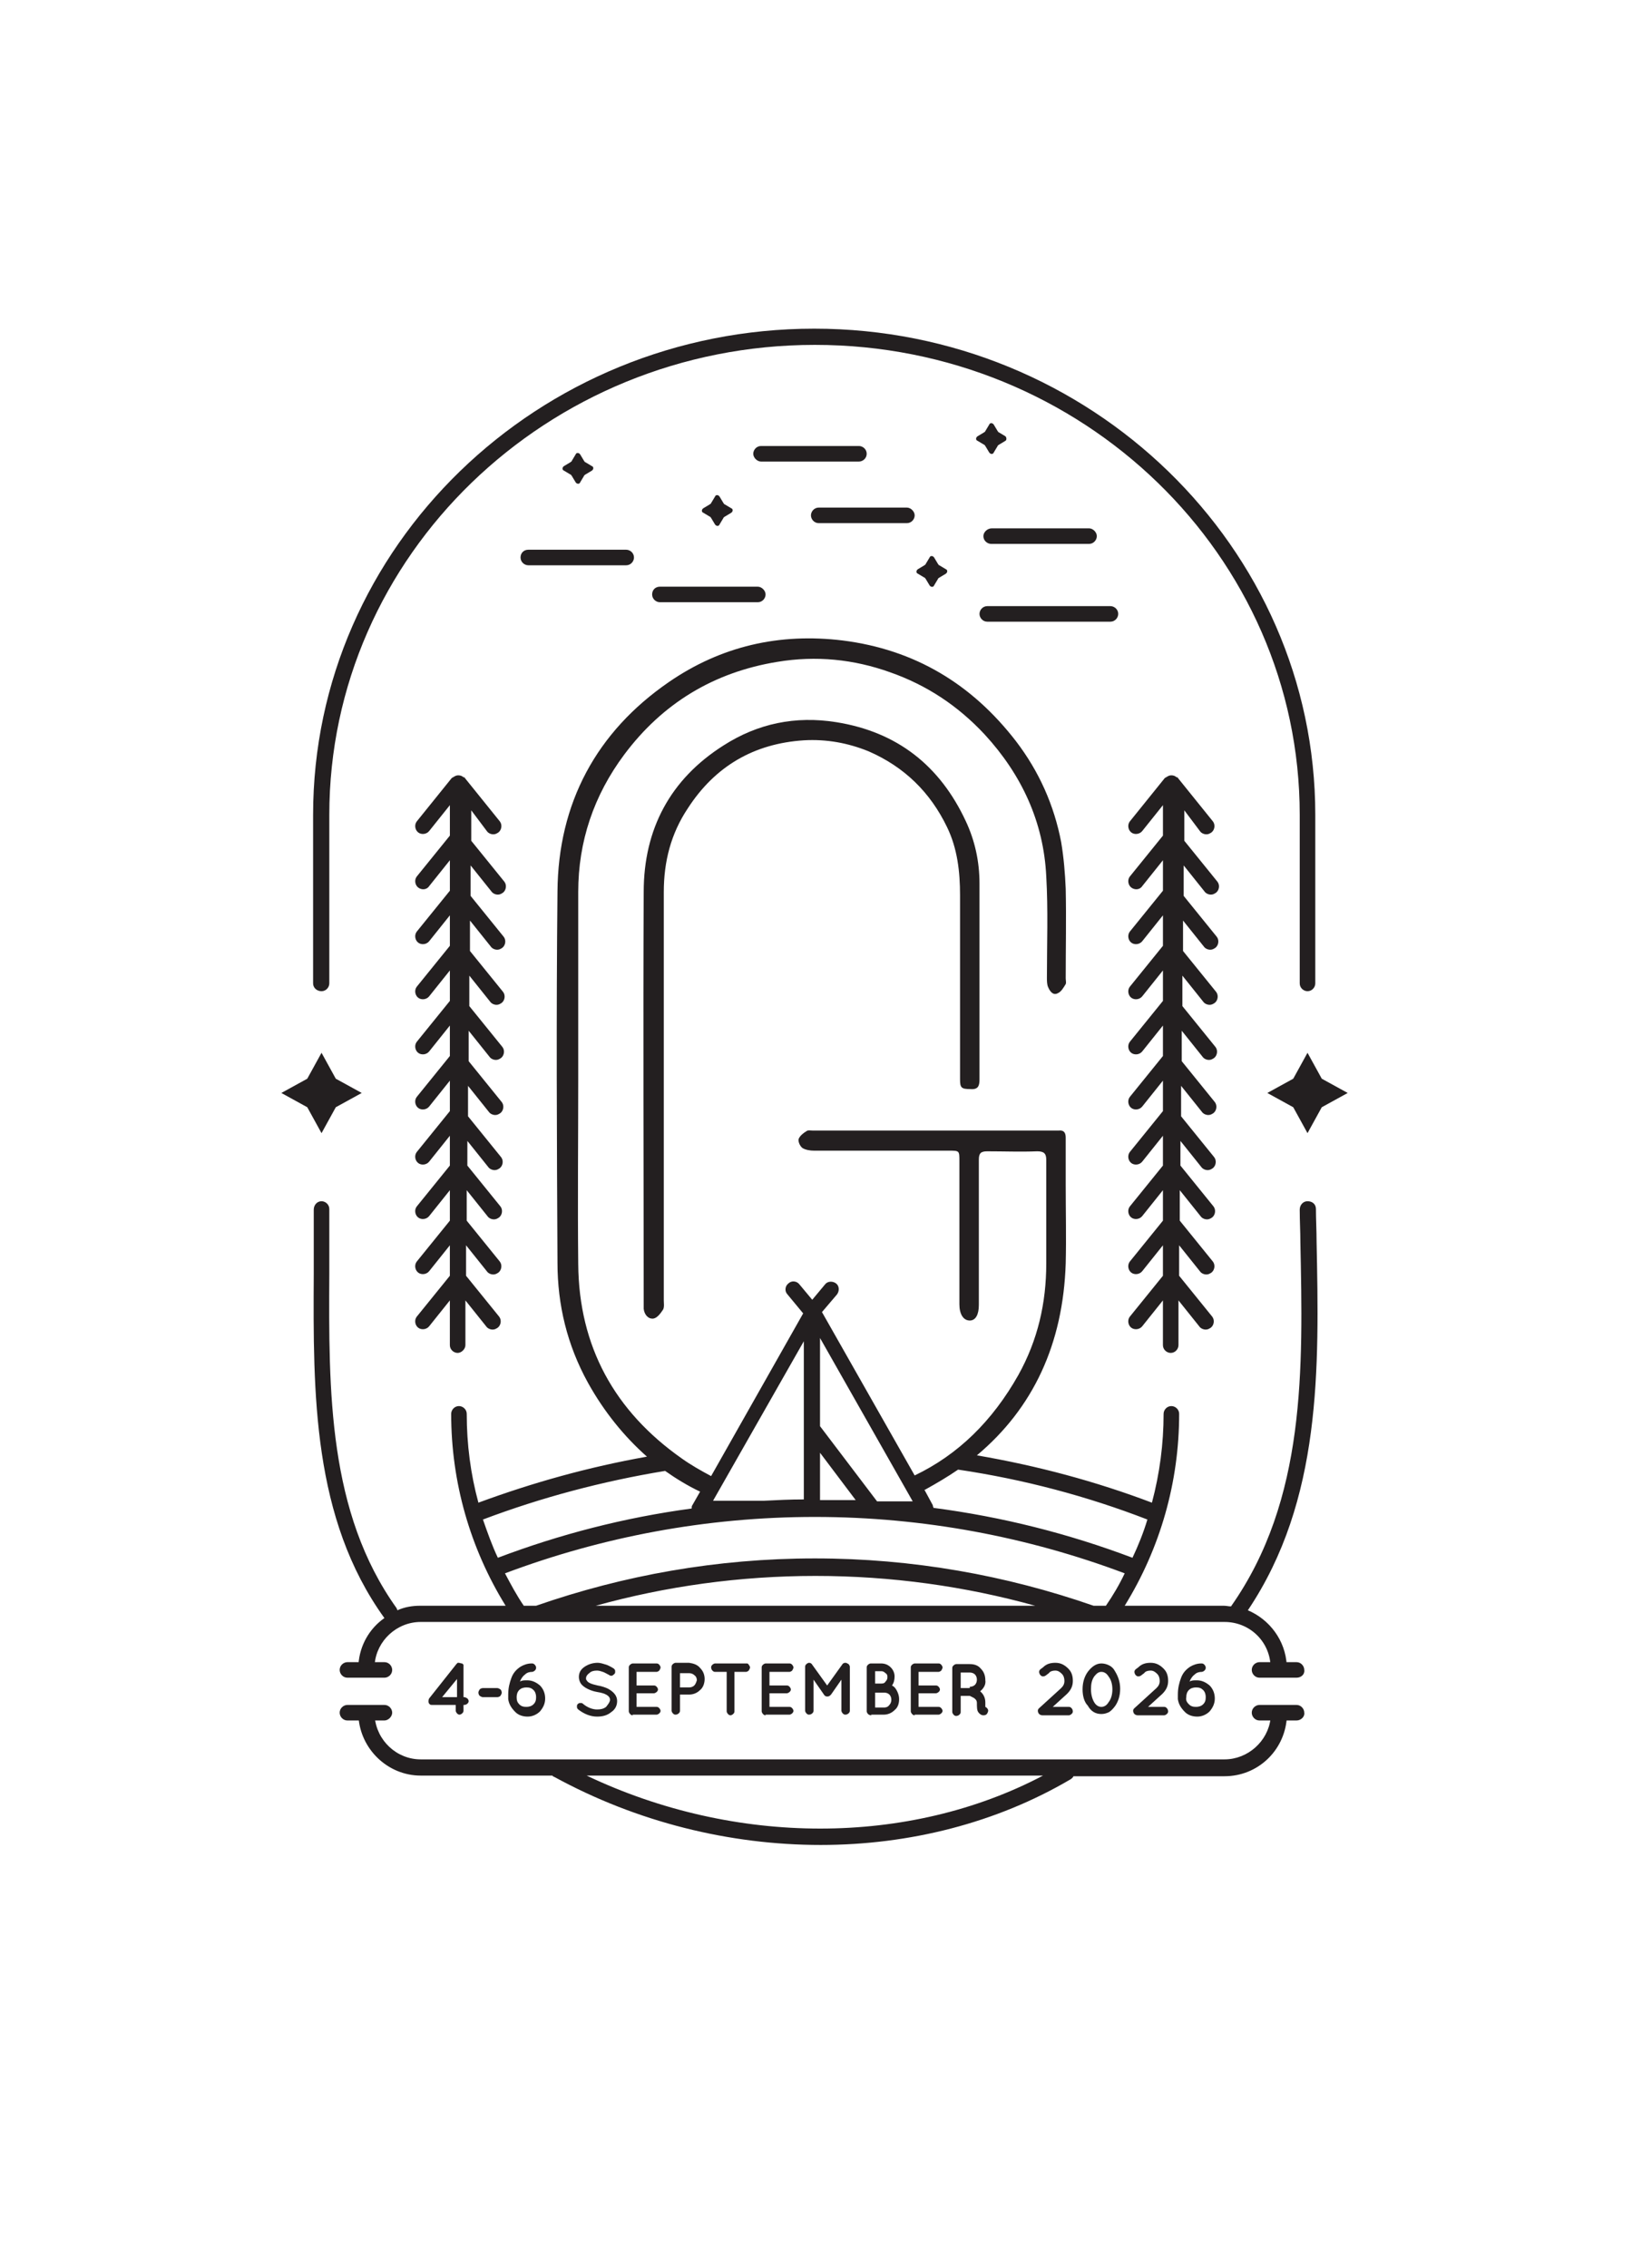 <?xml version="1.0" encoding="utf-8"?>
<!-- Generator: Adobe Illustrator 25.4.1, SVG Export Plug-In . SVG Version: 6.00 Build 0)  -->
<svg version="1.1" id="Laag_1" xmlns="http://www.w3.org/2000/svg" xmlns:xlink="http://www.w3.org/1999/xlink" x="0px" y="0px"
	 viewBox="0 0 253.3 349.9" style="enable-background:new 0 0 253.3 349.9;" xml:space="preserve">
<style type="text/css">
	.st0{fill:#231F20;}
</style>
<g>
	<g>
		<path class="st0" d="M124,114.2c3.5-0.2,6.8,0.4,10,1.7c5.5,2.4,9.5,6.3,12.1,11.7c1.6,3.3,2,6.9,2,10.5c0,9.5,0,18.9,0,28.4
			c0,1.3,0.2,1.5,1.6,1.5c1.2,0.1,1.4-0.5,1.4-1.5c0-10.1,0-20.1,0-30.2c0-3.4-0.7-6.6-2.1-9.6c-4-8.6-10.6-13.8-20-15.3
			c-6.3-1-12.1,0.2-17.4,3.6c-8.2,5.2-12.3,12.9-12.3,22.6c-0.1,21.1,0,42.2,0,63.3c0,0.3,0,0.7,0,1c0.1,0.9,0.7,1.6,1.5,1.5
			c0.6-0.1,1.1-0.8,1.5-1.4c0.2-0.4,0.1-1,0.1-1.4c0-10.9,0-21.7,0-32.6c0-10.1,0-20.3,0-30.4c0-4.7,1.1-9,3.7-12.9
			C110.3,118.2,116.3,114.7,124,114.2z"/>
		<path class="st0" d="M75.1,128.2c0.2,0.3,0.6,0.5,1,0.5c0.3,0,0.5-0.1,0.8-0.3c0.5-0.4,0.6-1.2,0.2-1.7l-5.4-6.7c0,0,0,0,0,0
			c0-0.1-0.1-0.1-0.2-0.1c0,0,0,0,0,0c-0.2-0.2-0.5-0.3-0.8-0.3c-0.3,0-0.5,0.1-0.8,0.3c0,0,0,0,0,0c-0.1,0-0.1,0.1-0.2,0.1
			c0,0,0,0,0,0l-5.4,6.7c-0.4,0.5-0.3,1.3,0.2,1.7c0.5,0.4,1.3,0.3,1.7-0.2l3.2-4v4.7l-5.1,6.3c-0.4,0.5-0.3,1.3,0.2,1.7
			c0.5,0.4,1.3,0.4,1.7-0.2l3.2-4v4.7l-5.1,6.3c-0.4,0.5-0.3,1.3,0.2,1.7c0.5,0.4,1.3,0.3,1.7-0.2l3.2-4v4.7l-5.1,6.3
			c-0.4,0.5-0.3,1.3,0.2,1.7c0.5,0.4,1.3,0.3,1.7-0.2l3.2-4v4.7l-5.1,6.3c-0.4,0.5-0.3,1.3,0.2,1.7c0.5,0.4,1.3,0.3,1.7-0.2l3.2-4
			v4.7l-5.1,6.3c-0.4,0.5-0.3,1.3,0.2,1.7c0.5,0.4,1.3,0.3,1.7-0.2l3.2-4v4.7l-5.1,6.3c-0.4,0.5-0.3,1.3,0.2,1.7
			c0.5,0.4,1.3,0.3,1.7-0.2l3.2-4v4.6l-5.1,6.3c-0.4,0.5-0.3,1.3,0.2,1.7c0.5,0.4,1.3,0.3,1.7-0.2l3.2-4v4.7l-5.1,6.3
			c-0.4,0.5-0.3,1.3,0.2,1.7c0.5,0.4,1.3,0.3,1.7-0.2l3.2-4v4.7l-5.1,6.3c-0.4,0.5-0.3,1.3,0.2,1.7c0.5,0.4,1.3,0.3,1.7-0.2l3.2-4
			v6.9c0,0.7,0.6,1.2,1.2,1.2s1.2-0.6,1.2-1.2v-6.9l3.2,4c0.2,0.3,0.6,0.5,1,0.5c0.3,0,0.5-0.1,0.8-0.3c0.5-0.4,0.6-1.2,0.2-1.7
			l-5.1-6.3v-4.7l3.2,4c0.2,0.3,0.6,0.5,1,0.5c0.3,0,0.5-0.1,0.8-0.3c0.5-0.4,0.6-1.2,0.2-1.7l-5.1-6.3v-4.7l3.2,4
			c0.2,0.3,0.6,0.5,1,0.5c0.3,0,0.5-0.1,0.8-0.3c0.5-0.4,0.6-1.2,0.2-1.7l-5.1-6.3V176l3.2,4c0.2,0.3,0.6,0.5,1,0.5
			c0.3,0,0.5-0.1,0.8-0.3c0.5-0.4,0.6-1.2,0.2-1.7l-5.1-6.3v-4.7l3.2,4c0.2,0.3,0.6,0.5,1,0.5c0.3,0,0.5-0.1,0.8-0.3
			c0.5-0.4,0.6-1.2,0.2-1.7l-5.1-6.3v-4.7l3.2,4c0.2,0.3,0.6,0.5,1,0.5c0.3,0,0.5-0.1,0.8-0.3c0.5-0.4,0.6-1.2,0.2-1.7l-5.1-6.3
			v-4.7l3.2,4c0.2,0.3,0.6,0.5,1,0.5c0.3,0,0.5-0.1,0.8-0.3c0.5-0.4,0.6-1.2,0.2-1.7l-5.1-6.3v-4.7l3.2,4c0.2,0.3,0.6,0.5,1,0.5
			c0.3,0,0.5-0.1,0.8-0.3c0.5-0.4,0.6-1.2,0.2-1.7l-5.1-6.3v-4.7l3.2,4c0.2,0.3,0.6,0.5,1,0.5c0.3,0,0.5-0.1,0.8-0.3
			c0.5-0.4,0.6-1.2,0.2-1.7l-5.1-6.3v-4.7L75.1,128.2z"/>
		<path class="st0" d="M185.1,128.2c0.2,0.3,0.6,0.5,1,0.5c0.3,0,0.5-0.1,0.8-0.3c0.5-0.4,0.6-1.2,0.2-1.7l-5.4-6.7c0,0,0,0,0,0
			c0-0.1-0.1-0.1-0.2-0.1c0,0,0,0,0,0c-0.2-0.2-0.5-0.3-0.8-0.3c-0.3,0-0.5,0.1-0.8,0.3c0,0,0,0,0,0c-0.1,0-0.1,0.1-0.2,0.1
			c0,0,0,0,0,0l-5.4,6.7c-0.4,0.5-0.3,1.3,0.2,1.7c0.5,0.4,1.3,0.3,1.7-0.2l3.2-4v4.7l-5.1,6.3c-0.4,0.5-0.3,1.3,0.2,1.7
			c0.5,0.4,1.3,0.4,1.7-0.2l3.2-4v4.7l-5.1,6.3c-0.4,0.5-0.3,1.3,0.2,1.7c0.5,0.4,1.3,0.3,1.7-0.2l3.2-4v4.7l-5.1,6.3
			c-0.4,0.5-0.3,1.3,0.2,1.7c0.5,0.4,1.3,0.3,1.7-0.2l3.2-4v4.7l-5.1,6.3c-0.4,0.5-0.3,1.3,0.2,1.7c0.5,0.4,1.3,0.3,1.7-0.2l3.2-4
			v4.7l-5.1,6.3c-0.4,0.5-0.3,1.3,0.2,1.7c0.5,0.4,1.3,0.3,1.7-0.2l3.2-4v4.7l-5.1,6.3c-0.4,0.5-0.3,1.3,0.2,1.7
			c0.5,0.4,1.3,0.3,1.7-0.2l3.2-4v4.6l-5.1,6.3c-0.4,0.5-0.3,1.3,0.2,1.7c0.5,0.4,1.3,0.3,1.7-0.2l3.2-4v4.7l-5.1,6.3
			c-0.4,0.5-0.3,1.3,0.2,1.7c0.5,0.4,1.3,0.3,1.7-0.2l3.2-4v4.7l-5.1,6.3c-0.4,0.5-0.3,1.3,0.2,1.7c0.5,0.4,1.3,0.3,1.7-0.2l3.2-4
			v6.9c0,0.7,0.6,1.2,1.2,1.2c0.7,0,1.2-0.6,1.2-1.2v-6.9l3.2,4c0.2,0.3,0.6,0.5,1,0.5c0.3,0,0.5-0.1,0.8-0.3
			c0.5-0.4,0.6-1.2,0.2-1.7l-5.1-6.3v-4.7l3.2,4c0.2,0.3,0.6,0.5,1,0.5c0.3,0,0.5-0.1,0.8-0.3c0.5-0.4,0.6-1.2,0.2-1.7l-5.1-6.3
			v-4.7l3.2,4c0.2,0.3,0.6,0.5,1,0.5c0.3,0,0.5-0.1,0.8-0.3c0.5-0.4,0.6-1.2,0.2-1.7l-5.1-6.3V176l3.2,4c0.2,0.3,0.6,0.5,1,0.5
			c0.3,0,0.5-0.1,0.8-0.3c0.5-0.4,0.6-1.2,0.2-1.7l-5.1-6.3v-4.7l3.2,4c0.2,0.3,0.6,0.5,1,0.5c0.3,0,0.5-0.1,0.8-0.3
			c0.5-0.4,0.6-1.2,0.2-1.7l-5.1-6.3v-4.7l3.2,4c0.2,0.3,0.6,0.5,1,0.5c0.3,0,0.5-0.1,0.8-0.3c0.5-0.4,0.6-1.2,0.2-1.7l-5.1-6.3
			v-4.7l3.2,4c0.2,0.3,0.6,0.5,1,0.5c0.3,0,0.5-0.1,0.8-0.3c0.5-0.4,0.6-1.2,0.2-1.7l-5.1-6.3v-4.7l3.2,4c0.2,0.3,0.6,0.5,1,0.5
			c0.3,0,0.5-0.1,0.8-0.3c0.5-0.4,0.6-1.2,0.2-1.7l-5.1-6.3v-4.7l3.2,4c0.2,0.3,0.6,0.5,1,0.5c0.3,0,0.5-0.1,0.8-0.3
			c0.5-0.4,0.6-1.2,0.2-1.7l-5.1-6.3v-4.7L185.1,128.2z"/>
		<path class="st0" d="M133.7,70c0-0.7-0.6-1.2-1.2-1.2h-15.1c-0.7,0-1.2,0.6-1.2,1.2s0.6,1.2,1.2,1.2h15.1
			C133.1,71.2,133.7,70.7,133.7,70z"/>
		<path class="st0" d="M80.3,86c0,0.7,0.6,1.2,1.2,1.2h15.1c0.7,0,1.2-0.6,1.2-1.2c0-0.7-0.6-1.2-1.2-1.2H81.5
			C80.8,84.8,80.3,85.3,80.3,86z"/>
		<path class="st0" d="M152.3,95.9h19c0.7,0,1.2-0.6,1.2-1.2c0-0.7-0.6-1.2-1.2-1.2h-19c-0.7,0-1.2,0.6-1.2,1.2
			C151.1,95.3,151.6,95.9,152.3,95.9z"/>
		<path class="st0" d="M151.7,82.7c0,0.7,0.6,1.2,1.2,1.2h15.1c0.7,0,1.2-0.6,1.2-1.2s-0.6-1.2-1.2-1.2H153
			C152.3,81.5,151.7,82.1,151.7,82.7z"/>
		<path class="st0" d="M126.3,80.7h13.6c0.7,0,1.2-0.6,1.2-1.2s-0.6-1.2-1.2-1.2h-13.6c-0.7,0-1.2,0.6-1.2,1.2
			S125.6,80.7,126.3,80.7z"/>
		<path class="st0" d="M100.6,91.7c0,0.7,0.6,1.2,1.2,1.2h15.1c0.7,0,1.2-0.6,1.2-1.2s-0.6-1.2-1.2-1.2h-15.1
			C101.1,90.5,100.6,91,100.6,91.7z"/>
		<path class="st0" d="M109.5,79.7c0.1,0,0.1,0.1,0.2,0.2l0.6,1c0.2,0.3,0.6,0.3,0.7,0l0.6-1c0-0.1,0.1-0.1,0.2-0.2l1-0.6
			c0.3-0.2,0.3-0.6,0-0.7l-1-0.6c-0.1,0-0.1-0.1-0.2-0.2l-0.6-1c-0.2-0.3-0.6-0.3-0.7,0l-0.6,1c0,0.1-0.1,0.1-0.2,0.2l-1,0.6
			c-0.3,0.2-0.3,0.6,0,0.7L109.5,79.7z"/>
		<path class="st0" d="M155.1,67.3l-1-0.6c-0.1,0-0.1-0.1-0.2-0.2l-0.6-1c-0.2-0.3-0.6-0.3-0.7,0l-0.6,1c0,0.1-0.1,0.1-0.2,0.2
			l-1,0.6c-0.3,0.2-0.3,0.6,0,0.7l1,0.6c0.1,0,0.1,0.1,0.2,0.2l0.6,1c0.2,0.3,0.6,0.3,0.7,0l0.6-1c0-0.1,0.1-0.1,0.2-0.2l1-0.6
			C155.3,67.9,155.3,67.5,155.1,67.3z"/>
		<path class="st0" d="M144.9,87.2c-0.1,0-0.1-0.1-0.2-0.2l-0.6-1c-0.2-0.3-0.6-0.3-0.7,0l-0.6,1c0,0.1-0.1,0.1-0.2,0.2l-1,0.6
			c-0.3,0.2-0.3,0.6,0,0.7l1,0.6c0.1,0,0.1,0.1,0.2,0.2l0.6,1c0.2,0.3,0.6,0.3,0.7,0l0.6-1c0-0.1,0.1-0.1,0.2-0.2l1-0.6
			c0.3-0.2,0.3-0.6,0-0.7L144.9,87.2z"/>
		<path class="st0" d="M88,73.2c0.1,0,0.1,0.1,0.2,0.2l0.6,1c0.2,0.3,0.6,0.3,0.7,0l0.6-1c0-0.1,0.1-0.1,0.2-0.2l1-0.6
			c0.3-0.2,0.3-0.6,0-0.7l-1-0.6c-0.1,0-0.1-0.1-0.2-0.2l-0.6-1c-0.2-0.3-0.6-0.3-0.7,0l-0.6,1c0,0.1-0.1,0.1-0.2,0.2l-1,0.6
			c-0.3,0.2-0.3,0.6,0,0.7L88,73.2z"/>
		<path class="st0" d="M49.6,152.9c0.7,0,1.2-0.6,1.2-1.2v-26c0-40,33.6-72.5,74.9-72.5s74.8,32.5,74.8,72.5v26
			c0,0.7,0.6,1.2,1.2,1.2c0.7,0,1.2-0.6,1.2-1.2v-26c0-41.3-34.7-75-77.3-75c-42.6,0-77.3,33.6-77.3,75v26
			C48.3,152.4,48.9,152.9,49.6,152.9z"/>
		<path class="st0" d="M188.9,271.4h-124c-3.7,0-6.8-2.9-7.1-6.6h-2.5c0.3,5,4.5,9.1,9.6,9.1h20.3c0.1,0.1,0.2,0.2,0.3,0.2
			c12.8,7,27.1,10.5,41.1,10.5c13.7,0,27.1-3.4,38.5-10.1c0.2-0.1,0.4-0.3,0.5-0.5h23.3c5.1,0,9.2-3.9,9.6-8.9H196
			C195.6,268.6,192.5,271.4,188.9,271.4z M90.5,273.9h70.4C140.2,284.8,113.4,284.8,90.5,273.9z"/>
		<path class="st0" d="M192.5,248.4c11.4-17,11-37.3,10.6-56.9c0-1.7-0.1-3.4-0.1-5c0-0.7-0.5-1.2-1.3-1.2c-0.7,0-1.2,0.6-1.2,1.3
			c0,1.7,0.1,3.4,0.1,5c0.4,19.5,0.9,39.7-10.7,56.2c-0.4,0-0.7-0.1-1.1-0.1h-15.3c5.5-8.9,8.4-19.1,8.4-29.6c0-0.7-0.6-1.2-1.2-1.2
			c-0.7,0-1.2,0.6-1.2,1.2c0,4.6-0.6,9.2-1.8,13.7c-8.7-3.3-17.7-5.7-27-7.3c8.7-7.3,13.3-17.2,13.7-29.6c0.1-4,0-8,0-12.1
			c0-2.4,0-4.9,0-7.3c0-0.8-0.3-1.2-1.1-1.1c-0.2,0-0.5,0-0.7,0c-11.6,0-23.1,0-34.7,0v0c-0.8,0-1.7,0-2.5,0c-0.3,0-0.8-0.1-1,0.1
			c-0.5,0.3-1,0.7-1.2,1.2c-0.1,0.4,0.2,1.1,0.6,1.4c0.5,0.3,1.2,0.4,1.8,0.4c0.8,0,1.5,0,2.3,0v0c6.2,0,12.4,0,18.5,0
			c1.6,0,1.6,0,1.6,1.6c0,7.4,0,14.7,0,22.1c0,1.5,0.6,2.5,1.6,2.5c0.9,0,1.4-0.9,1.4-2.4c0-7.5,0-15,0-22.4c0-1,0.3-1.3,1.3-1.3
			c2.6,0,5.1,0.1,7.7,0c1,0,1.4,0.3,1.4,1.3c0,5.3,0,10.7,0,16c0,6.1-1.3,11.8-4.3,17.2c-4,7.1-9.3,12.3-16,15.5l-14.3-25.2l2.3-2.7
			c0.4-0.5,0.4-1.3-0.1-1.7c-0.5-0.4-1.3-0.4-1.7,0.1l-2,2.4l-2-2.4c-0.4-0.5-1.2-0.6-1.7-0.1c-0.5,0.4-0.6,1.2-0.1,1.7l2.4,2.9
			l-14.2,25.1c-1.5-0.8-3.1-1.7-4.5-2.7c-10.4-7.3-15.9-17.3-16-30c-0.1-9.5,0-19,0-28.5c0-9.6,0-19.2,0-28.9
			c0-7.8,2.4-14.9,7.1-21.2c5.9-7.9,13.8-12.7,23.6-14.3c6-1,11.8-0.4,17.4,1.6c5.7,2,10.5,5.2,14.6,9.6c5.7,6.2,9.1,13.5,9.5,21.9
			c0.3,5.2,0.1,10.4,0.1,15.6c0,0.5,0,1.1,0.2,1.5c0.3,0.7,0.8,1.3,1.5,0.9c0.5-0.2,0.9-0.9,1.2-1.4c0.1-0.2,0-0.6,0-0.9
			c0-4.6,0.1-9.2,0-13.8c-0.1-2.4-0.3-4.8-0.7-7.2c-1.1-5.7-3.4-10.9-7-15.6c-6.8-8.8-15.6-14.1-26.7-15.5
			c-9.8-1.2-18.8,0.9-26.8,6.4C92,112.9,86.1,123.9,86,137.5c-0.2,19.1-0.1,38.2,0,57.3c0,6.5,1.5,12.7,4.7,18.5
			c2.5,4.5,5.6,8.3,9.1,11.4c-9,1.6-17.6,4-26,7.1c-1.2-4.4-1.8-9-1.8-13.7c0-0.7-0.6-1.2-1.2-1.2c0,0,0,0,0,0
			c-0.7,0-1.2,0.6-1.2,1.2c0,10.5,2.9,20.7,8.4,29.6H64.8c-1.2,0-2.4,0.2-3.5,0.7c0-0.1-0.1-0.2-0.1-0.3
			c-10.6-14.8-10.5-33.5-10.4-51.6c0-3.3,0-6.7,0-10c0-0.7-0.6-1.2-1.2-1.2h0c-0.7,0-1.2,0.6-1.2,1.3c0,3.3,0,6.7,0,9.9
			c-0.1,18.5-0.2,37.7,10.9,53.1c-2.3,1.6-3.8,4.2-4,7.1h2.5c0.3-3.6,3.4-6.5,7.1-6.5h124c3.8,0,6.9,2.9,7.1,6.7h2.5
			C198.3,253,195.8,249.8,192.5,248.4z M142.7,229.8c1.8-1,3.5-2,5.1-3.1c10.1,1.5,19.9,4.1,29.2,7.7c-0.6,2-1.4,4-2.3,5.9
			c-9.8-3.7-20-6.3-30.7-7.7c0-0.1-0.1-0.2-0.1-0.4l-1.3-2.4C142.6,229.8,142.7,229.8,142.7,229.8z M126.5,206.4l14.3,25.2h-5.5
			l-8.8-11.6V206.4z M126.5,224.1l5.5,7.3h-2.7c-0.9,0-1.9,0-2.8,0V224.1z M124,206.9v24.4c-2.1,0-4.1,0.1-6.1,0.2H110L124,206.9z
			 M76.8,240.3c-0.9-1.9-1.6-3.9-2.3-5.9c9-3.4,18.4-5.9,28.1-7.5c1.7,1.2,3.5,2.3,5.4,3.2l-1.2,2.1c-0.1,0.1-0.1,0.3-0.1,0.5
			C96.3,234.1,86.3,236.7,76.8,240.3z M91.9,247.7c10.8-3,22.2-4.6,33.9-4.6c11.7,0,23.1,1.6,33.9,4.6H91.9z M170.6,247.7h-1.9
			c-13.5-4.7-27.9-7.3-43-7.3c-15.1,0-29.5,2.6-43,7.3h-1.9c-1.1-1.6-2-3.3-2.9-5c14.9-5.6,31-8.7,47.8-8.7
			c16.8,0,32.9,3.1,47.8,8.7C172.7,244.4,171.7,246.1,170.6,247.7z"/>
		<polygon class="st0" points="51.8,170.8 55.8,168.6 51.8,166.4 49.6,162.4 47.4,166.4 43.4,168.6 47.4,170.8 49.6,174.8 		"/>
		<polygon class="st0" points="203.9,166.4 201.7,162.4 199.5,166.4 195.5,168.6 199.5,170.8 201.7,174.8 203.9,170.8 207.9,168.6 
					"/>
	</g>
	<g>
		<g>
			<path class="st0" d="M71.2,256.6C71.3,256.6,71.3,256.6,71.2,256.6l0.1,0c0,0,0.1,0.1,0.1,0.1c0,0,0,0,0,0c0,0,0,0,0,0
				c0.1,0.1,0.1,0.1,0.1,0.1l0,0.1c0,0.1,0,0.1,0,0.1l0,0.1v4.7h0.1c0.2,0,0.3,0.1,0.5,0.2c0.1,0.1,0.2,0.3,0.2,0.4
				c0,0.2-0.1,0.3-0.2,0.4c-0.1,0.1-0.3,0.2-0.5,0.2h-0.1v0.9c0,0.2-0.1,0.3-0.2,0.4c-0.1,0.1-0.3,0.2-0.4,0.2
				c-0.2,0-0.3-0.1-0.4-0.2c-0.1-0.1-0.2-0.3-0.2-0.4v-0.9h-3.6c-0.2,0-0.3,0-0.4-0.1c-0.1-0.1-0.2-0.2-0.2-0.4c0-0.2,0-0.3,0.1-0.5
				l4.2-5.3c0,0,0,0,0.1-0.1c0,0,0,0,0.1-0.1c0,0,0.1,0,0.1,0c0,0,0,0,0,0l0.1,0c0,0,0,0,0,0L71.2,256.6
				C71.2,256.6,71.2,256.6,71.2,256.6z M70.5,261.8V259l-2.3,2.8H70.5z"/>
			<path class="st0" d="M74.5,261.8c-0.2,0-0.3-0.1-0.5-0.2c-0.1-0.1-0.2-0.3-0.2-0.5s0.1-0.3,0.2-0.5c0.1-0.1,0.3-0.2,0.5-0.2h2.2
				c0.2,0,0.3,0.1,0.5,0.2c0.1,0.1,0.2,0.3,0.2,0.5s-0.1,0.3-0.2,0.5c-0.1,0.1-0.3,0.2-0.5,0.2H74.5z"/>
			<path class="st0" d="M78.4,262.1l0-0.7c0-1,0.2-1.8,0.5-2.6c0.3-0.8,0.8-1.3,1.4-1.7c0.5-0.3,1.1-0.5,1.7-0.5
				c0.2,0,0.3,0,0.5,0.2c0.1,0.1,0.2,0.3,0.2,0.4c0,0.2,0,0.3-0.2,0.5c-0.1,0.1-0.3,0.2-0.4,0.2c-0.4,0-0.8,0.1-1.1,0.4
				c-0.3,0.2-0.6,0.6-0.8,1.1c0.3-0.2,0.7-0.2,1.1-0.2c0.8,0,1.4,0.3,2,0.8c0.5,0.5,0.8,1.2,0.8,2c0,0.8-0.3,1.4-0.8,2
				c-0.5,0.5-1.2,0.8-1.9,0.8s-1.4-0.2-1.9-0.7C78.8,263.4,78.5,262.8,78.4,262.1z M80.1,262.9c0.3,0.3,0.6,0.4,1.1,0.4
				c0.4,0,0.8-0.1,1.1-0.4c0.3-0.3,0.4-0.6,0.4-1.1c0-0.4-0.1-0.8-0.4-1.1c-0.3-0.3-0.6-0.4-1.1-0.4c-0.4,0-0.8,0.1-1.1,0.4
				c-0.3,0.3-0.4,0.7-0.4,1.1C79.7,262.3,79.8,262.6,80.1,262.9z"/>
			<path class="st0" d="M94.1,262.2c0-0.6-0.7-1-2-1.2h0c-0.6-0.1-1.1-0.3-1.5-0.5c-0.4-0.2-0.8-0.5-1-0.8c-0.2-0.3-0.3-0.7-0.3-1
				c0-0.7,0.3-1.2,0.9-1.6c0.6-0.4,1.3-0.6,2-0.6c0.3,0,0.7,0.1,1,0.2c0.4,0.1,0.6,0.2,0.8,0.3c0.2,0.1,0.4,0.2,0.7,0.4
				c0.1,0.1,0.2,0.2,0.2,0.4c0,0.2,0,0.3-0.1,0.4c-0.1,0.1-0.2,0.2-0.4,0.3c-0.2,0-0.3,0-0.4-0.1c-0.4-0.2-0.7-0.4-1-0.5
				c-0.3-0.1-0.6-0.2-0.9-0.2c-0.5,0-0.9,0.1-1.2,0.4c-0.3,0.2-0.5,0.5-0.5,0.8c0,0.1,0,0.2,0.1,0.3c0.2,0.4,0.8,0.6,1.7,0.8h0
				c0.6,0.1,1.2,0.3,1.6,0.5c0.9,0.5,1.4,1.1,1.4,1.9c0,0.7-0.3,1.3-0.9,1.7c-0.6,0.5-1.3,0.7-2.2,0.7c-1,0-2-0.4-2.9-1.1
				c-0.1-0.1-0.2-0.2-0.2-0.4c0-0.2,0-0.3,0.1-0.4c0.1-0.1,0.2-0.2,0.4-0.2c0.2,0,0.3,0,0.4,0.1c0.7,0.6,1.5,0.9,2.2,0.9
				c0.6,0,1-0.1,1.4-0.4C93.9,262.8,94.1,262.5,94.1,262.2z"/>
			<path class="st0" d="M97.6,264.6c-0.2,0-0.3-0.1-0.4-0.2c-0.1-0.1-0.2-0.3-0.2-0.4v-6.8c0-0.2,0.1-0.3,0.2-0.4
				c0.1-0.1,0.3-0.2,0.4-0.2h3.7c0.2,0,0.3,0.1,0.4,0.2c0.1,0.1,0.2,0.3,0.2,0.4c0,0.2-0.1,0.3-0.2,0.5c-0.1,0.1-0.3,0.2-0.4,0.2
				h-3.1v2.1h2.7c0.2,0,0.3,0.1,0.4,0.2c0.1,0.1,0.2,0.3,0.2,0.4c0,0.2-0.1,0.3-0.2,0.4c-0.1,0.1-0.3,0.2-0.4,0.2h-2.7v2.1h3.1
				c0.2,0,0.3,0.1,0.4,0.2c0.1,0.1,0.2,0.3,0.2,0.4c0,0.2-0.1,0.3-0.2,0.4c-0.1,0.1-0.3,0.2-0.4,0.2H97.6L97.6,264.6L97.6,264.6z"/>
			<path class="st0" d="M108,257.3c0.5,0.5,0.7,1.1,0.7,1.7s-0.2,1.3-0.7,1.7c-0.5,0.5-1.1,0.7-1.7,0.7h-1.4v2.5
				c0,0.2-0.1,0.3-0.2,0.4c-0.1,0.1-0.3,0.2-0.5,0.2c-0.2,0-0.3-0.1-0.4-0.2c-0.1-0.1-0.2-0.3-0.2-0.4v-6.8c0-0.2,0.1-0.3,0.2-0.4
				c0.1-0.1,0.3-0.2,0.4-0.2h2.1C107,256.6,107.6,256.8,108,257.3z M104.9,257.9v2.4h1.4c0.3,0,0.6-0.1,0.8-0.3
				c0.2-0.2,0.3-0.5,0.4-0.8c0-0.3-0.1-0.6-0.4-0.8c-0.2-0.2-0.5-0.3-0.8-0.3H104.9z"/>
			<path class="st0" d="M115.5,256.8c0.1,0.1,0.2,0.3,0.2,0.4c0,0.2-0.1,0.3-0.2,0.5c-0.1,0.1-0.3,0.2-0.4,0.2h-1.8v6.1
				c0,0.2-0.1,0.3-0.2,0.4c-0.1,0.1-0.3,0.2-0.4,0.2c-0.2,0-0.3-0.1-0.4-0.2c-0.1-0.1-0.2-0.3-0.2-0.4v-6.1h-1.8
				c-0.2,0-0.3-0.1-0.4-0.2c-0.1-0.1-0.2-0.3-0.2-0.5c0-0.2,0.1-0.3,0.2-0.4s0.3-0.2,0.4-0.2h4.9
				C115.3,256.6,115.4,256.6,115.5,256.8z"/>
			<path class="st0" d="M118.1,264.6c-0.2,0-0.3-0.1-0.4-0.2c-0.1-0.1-0.2-0.3-0.2-0.4v-6.8c0-0.2,0.1-0.3,0.2-0.4
				c0.1-0.1,0.3-0.2,0.4-0.2h3.7c0.2,0,0.3,0.1,0.4,0.2c0.1,0.1,0.2,0.3,0.2,0.4c0,0.2-0.1,0.3-0.2,0.5c-0.1,0.1-0.3,0.2-0.4,0.2
				h-3.1v2.1h2.7c0.2,0,0.3,0.1,0.4,0.2c0.1,0.1,0.2,0.3,0.2,0.4c0,0.2-0.1,0.3-0.2,0.4c-0.1,0.1-0.3,0.2-0.4,0.2h-2.7v2.1h3.1
				c0.2,0,0.3,0.1,0.4,0.2c0.1,0.1,0.2,0.3,0.2,0.4c0,0.2-0.1,0.3-0.2,0.4c-0.1,0.1-0.3,0.2-0.4,0.2H118.1L118.1,264.6L118.1,264.6z
				"/>
			<path class="st0" d="M127.6,261.7L127.6,261.7c-0.2,0-0.4-0.1-0.5-0.3l-1.6-2.3v4.8c0,0.2-0.1,0.3-0.2,0.4
				c-0.1,0.1-0.3,0.2-0.5,0.2c-0.2,0-0.3-0.1-0.4-0.2c-0.1-0.1-0.2-0.3-0.2-0.4v-6.8c0-0.2,0.1-0.3,0.2-0.4c0.1-0.1,0.3-0.2,0.4-0.2
				h0c0.2,0,0.4,0.1,0.5,0.3l2.3,3.2l2.3-3.2c0.1-0.2,0.3-0.3,0.5-0.3h0c0.2,0,0.3,0.1,0.5,0.2c0.1,0.1,0.2,0.3,0.2,0.4v6.8
				c0,0.2-0.1,0.3-0.2,0.4c-0.1,0.1-0.3,0.2-0.5,0.2s-0.3-0.1-0.4-0.2s-0.2-0.3-0.2-0.4v-4.8l-1.6,2.3
				C128,261.6,127.9,261.7,127.6,261.7z"/>
			<path class="st0" d="M134.4,264.6L134.4,264.6C134.4,264.6,134.4,264.6,134.4,264.6c-0.2,0-0.4-0.1-0.5-0.2s-0.2-0.3-0.2-0.4
				v-6.8c0-0.2,0.1-0.3,0.2-0.4s0.3-0.2,0.4-0.2h1.6c0.6,0,1.1,0.2,1.5,0.6c0.4,0.4,0.6,0.9,0.6,1.4c0,0.5-0.1,1-0.4,1.4
				c0.4,0.2,0.6,0.5,0.8,0.9c0.2,0.4,0.3,0.8,0.3,1.2c0,0.7-0.2,1.3-0.7,1.7c-0.5,0.5-1.1,0.7-1.7,0.7H134.4z M135,257.9v1.8h1
				c0.3,0,0.5-0.1,0.6-0.3c0.2-0.2,0.3-0.4,0.3-0.7c0-0.3-0.1-0.5-0.3-0.6c-0.2-0.2-0.4-0.3-0.6-0.3H135z M135,261v2.4h1.4
				c0.3,0,0.6-0.1,0.8-0.4c0.2-0.2,0.3-0.5,0.3-0.8c0-0.3-0.1-0.6-0.3-0.8c-0.2-0.2-0.5-0.3-0.8-0.3H135z"/>
			<path class="st0" d="M141.1,264.6c-0.2,0-0.3-0.1-0.4-0.2s-0.2-0.3-0.2-0.4v-6.8c0-0.2,0.1-0.3,0.2-0.4s0.3-0.2,0.4-0.2h3.7
				c0.2,0,0.3,0.1,0.4,0.2c0.1,0.1,0.2,0.3,0.2,0.4c0,0.2-0.1,0.3-0.2,0.5c-0.1,0.1-0.3,0.2-0.4,0.2h-3.1v2.1h2.7
				c0.2,0,0.3,0.1,0.4,0.2c0.1,0.1,0.2,0.3,0.2,0.4c0,0.2-0.1,0.3-0.2,0.4c-0.1,0.1-0.3,0.2-0.4,0.2h-2.7v2.1h3.1
				c0.2,0,0.3,0.1,0.4,0.2c0.1,0.1,0.2,0.3,0.2,0.4c0,0.2-0.1,0.3-0.2,0.4c-0.1,0.1-0.3,0.2-0.4,0.2H141.1L141.1,264.6L141.1,264.6z
				"/>
			<path class="st0" d="M151.2,260.9c0.5,0.4,0.8,1,0.8,1.7c0,0.3,0,0.5,0,0.7c0.2,0.1,0.3,0.2,0.4,0.4c0.1,0.2,0,0.4-0.1,0.6
				c-0.1,0.2-0.3,0.3-0.6,0.3h0c-0.3,0-0.6-0.2-0.8-0.5c-0.2-0.3-0.2-0.8-0.2-1.4c0-0.4-0.2-0.6-0.5-0.8c-0.2-0.1-0.4-0.2-0.6-0.3
				h-1.4v2.5c0,0.2-0.1,0.3-0.2,0.4s-0.3,0.2-0.5,0.2c-0.2,0-0.3-0.1-0.4-0.2c-0.1-0.1-0.2-0.3-0.2-0.4v-6.8c0-0.2,0.1-0.3,0.2-0.4
				c0.1-0.1,0.3-0.2,0.4-0.2h2.1c0.7,0,1.3,0.2,1.7,0.7c0.5,0.5,0.7,1.1,0.7,1.8C152.1,259.8,151.8,260.4,151.2,260.9z M149.6,260.2
				c0.3,0,0.6-0.1,0.8-0.3c0.2-0.2,0.3-0.5,0.3-0.8s-0.1-0.6-0.3-0.8c-0.2-0.2-0.5-0.3-0.8-0.3h-1.4v2.4H149.6z"/>
			<path class="st0" d="M164.9,263.3c0.2,0,0.3,0.1,0.4,0.2c0.1,0.1,0.2,0.3,0.2,0.5c0,0.2-0.1,0.3-0.2,0.4
				c-0.1,0.1-0.3,0.2-0.4,0.2h-4.1c-0.2,0-0.4-0.1-0.5-0.2c-0.1-0.1-0.2-0.3-0.2-0.5c0-0.2,0.1-0.3,0.2-0.4l3.4-3.1
				c0.3-0.3,0.5-0.6,0.5-1.1c0-0.4-0.1-0.8-0.4-1.1c-0.3-0.3-0.6-0.5-1-0.5c-0.4,0-0.8,0.1-1,0.4l-0.4,0.3c-0.1,0.1-0.3,0.2-0.5,0.2
				c-0.2,0-0.3-0.1-0.4-0.2c-0.1-0.1-0.2-0.3-0.2-0.5c0-0.2,0.1-0.3,0.2-0.4l0.4-0.3c0.5-0.5,1.1-0.7,1.9-0.7s1.4,0.3,2,0.9
				c0.5,0.5,0.7,1.1,0.7,1.9c0,0.8-0.3,1.4-0.9,2l-2.2,2H164.9z"/>
			<path class="st0" d="M167,260.6c0-1.1,0.3-2,0.8-2.7c0.6-0.8,1.3-1.3,2.1-1.3c0.4,0,0.8,0.1,1.2,0.3c0.4,0.2,0.7,0.5,0.9,0.9
				c0.5,0.8,0.8,1.7,0.8,2.7c0,1.1-0.3,2-0.8,2.7c-0.3,0.4-0.6,0.7-0.9,0.9c-0.4,0.2-0.8,0.3-1.2,0.3c-0.9,0-1.6-0.4-2.1-1.3
				C167.3,262.6,167,261.7,167,260.6z M171,262.6c0.4-0.5,0.6-1.2,0.6-2c0-0.8-0.2-1.5-0.6-2c-0.3-0.5-0.7-0.7-1.1-0.7
				c-0.4,0-0.7,0.2-1.1,0.7c-0.4,0.6-0.5,1.2-0.5,2c0,0.8,0.2,1.5,0.5,2c0.3,0.5,0.7,0.7,1.1,0.7S170.7,263.1,171,262.6z"/>
			<path class="st0" d="M179.6,263.3c0.2,0,0.3,0.1,0.4,0.2c0.1,0.1,0.2,0.3,0.2,0.5c0,0.2-0.1,0.3-0.2,0.4s-0.3,0.2-0.4,0.2h-4.1
				c-0.2,0-0.4-0.1-0.5-0.2c-0.1-0.1-0.2-0.3-0.2-0.5c0-0.2,0.1-0.3,0.2-0.4l3.4-3.1c0.3-0.3,0.5-0.6,0.5-1.1c0-0.4-0.1-0.8-0.4-1.1
				c-0.3-0.3-0.6-0.5-1-0.5c-0.4,0-0.8,0.1-1,0.4l-0.4,0.3c-0.1,0.1-0.3,0.2-0.5,0.2c-0.2,0-0.3-0.1-0.4-0.2
				c-0.1-0.1-0.2-0.3-0.2-0.5c0-0.2,0.1-0.3,0.2-0.4l0.4-0.3c0.5-0.5,1.1-0.7,1.9-0.7c0.8,0,1.4,0.3,2,0.9c0.5,0.5,0.7,1.1,0.7,1.9
				c0,0.8-0.3,1.4-0.9,2l-2.2,2H179.6z"/>
			<path class="st0" d="M181.7,262.1l0-0.7c0-1,0.2-1.8,0.5-2.6c0.3-0.8,0.8-1.3,1.4-1.7c0.5-0.3,1.1-0.5,1.7-0.5
				c0.2,0,0.3,0,0.5,0.2c0.1,0.1,0.2,0.3,0.2,0.4c0,0.2,0,0.3-0.2,0.5c-0.1,0.1-0.3,0.2-0.4,0.2c-0.4,0-0.8,0.1-1.1,0.4
				c-0.3,0.2-0.6,0.6-0.8,1.1c0.3-0.2,0.7-0.2,1.1-0.2c0.8,0,1.4,0.3,2,0.8c0.5,0.5,0.8,1.2,0.8,2c0,0.8-0.3,1.4-0.8,2
				c-0.5,0.5-1.2,0.8-1.9,0.8c-0.7,0-1.4-0.2-1.9-0.7C182.1,263.4,181.8,262.8,181.7,262.1z M183.4,262.9c0.3,0.3,0.6,0.4,1.1,0.4
				c0.4,0,0.8-0.1,1.1-0.4c0.3-0.3,0.4-0.6,0.4-1.1c0-0.4-0.1-0.8-0.4-1.1c-0.3-0.3-0.6-0.4-1.1-0.4c-0.4,0-0.8,0.1-1.1,0.4
				c-0.3,0.3-0.4,0.7-0.4,1.1C182.9,262.3,183.1,262.6,183.4,262.9z"/>
		</g>
	</g>
	<g>
		<path class="st0" d="M59.3,265.4h-5.7c-0.7,0-1.2-0.6-1.2-1.2l0,0c0-0.7,0.6-1.2,1.2-1.2h5.7c0.7,0,1.2,0.6,1.2,1.2l0,0
			C60.5,264.8,59.9,265.4,59.3,265.4z"/>
		<path class="st0" d="M59.3,258.8h-5.7c-0.7,0-1.2-0.6-1.2-1.2l0,0c0-0.7,0.6-1.2,1.2-1.2h5.7c0.7,0,1.2,0.6,1.2,1.2l0,0
			C60.5,258.3,59.9,258.8,59.3,258.8z"/>
	</g>
	<g>
		<path class="st0" d="M200,265.4h-5.7c-0.7,0-1.2-0.6-1.2-1.2l0,0c0-0.7,0.6-1.2,1.2-1.2h5.7c0.7,0,1.2,0.6,1.2,1.2l0,0
			C201.3,264.8,200.7,265.4,200,265.4z"/>
		<path class="st0" d="M200,258.8h-5.7c-0.7,0-1.2-0.6-1.2-1.2l0,0c0-0.7,0.6-1.2,1.2-1.2h5.7c0.7,0,1.2,0.6,1.2,1.2l0,0
			C201.3,258.3,200.7,258.8,200,258.8z"/>
	</g>
</g>
</svg>
